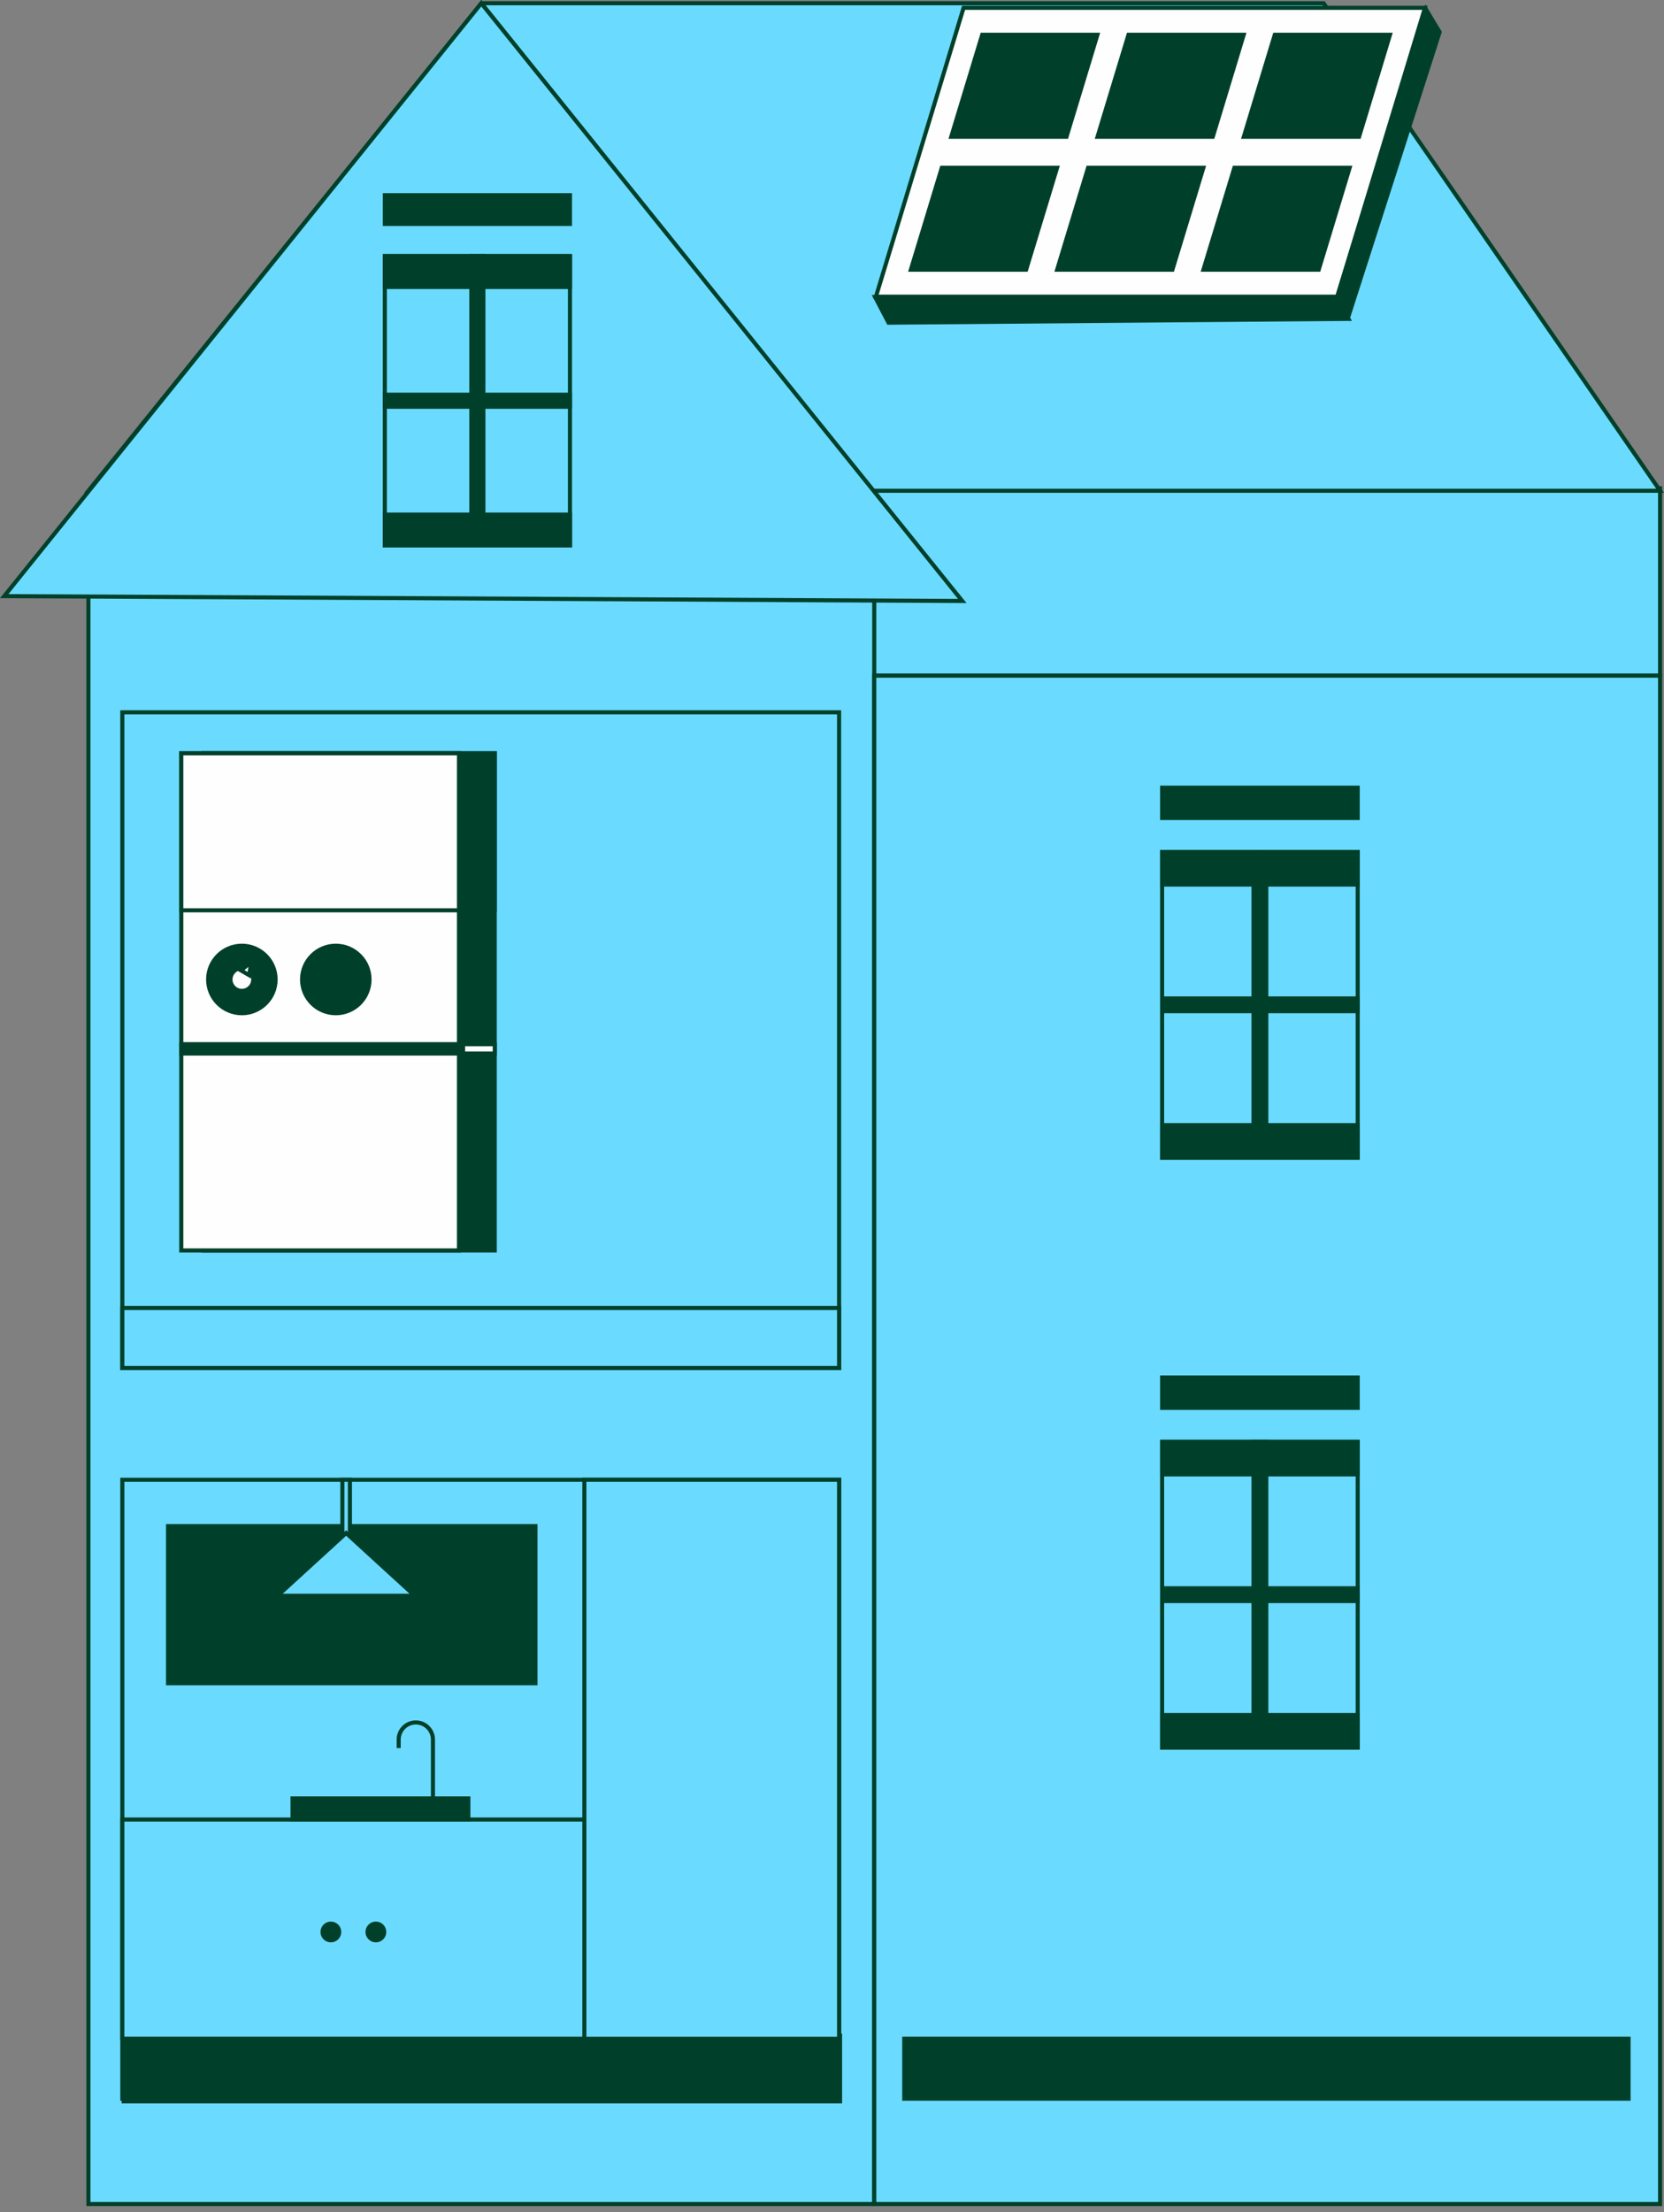 <svg width="204" height="271" viewBox="0 0 204 271" fill="none" xmlns="http://www.w3.org/2000/svg">
<rect x="0" y="0" width="204" height="271" fill="#808080" stroke="none"/>
<path d="M203.52 59.829H59.006V82.775H203.52V59.829Z" fill="#6BDAFF" stroke="#00402A" stroke-width="0.5" stroke-miterlimit="10"/>
<path d="M162.27 0.399H59.043L10.84 60.122H203.52L162.27 0.399Z" fill="#6BDAFF" stroke="#00402A" stroke-width="0.5" stroke-miterlimit="10"/>
<path d="M107.18 60.327H10.84V270.017H107.18V60.327Z" fill="#6BDAFF" stroke="#00402A" stroke-width="0.5" stroke-miterlimit="10"/>
<path d="M203.52 82.775H107.18V270.017H203.52V82.775Z" fill="#6BDAFF" stroke="#00402A" stroke-width="0.5" stroke-miterlimit="10"/>
<path d="M10.84 60.327H107.18L59.006 0.399L10.84 60.327Z" fill="#6BDAFF" stroke="#00402A" stroke-width="0.5" stroke-miterlimit="10"/>
<path d="M117.968 73.626L59.006 0.399L0.52 73.033L117.968 73.626Z" fill="#6BDAFF" stroke="#00402A" stroke-width="0.5" stroke-miterlimit="10"/>
<path d="M102.869 87.268H14.997V167.595H102.869V87.268Z" fill="#6BDAFF" stroke="#00402A" stroke-width="0.5" stroke-miterlimit="10"/>
<path d="M102.876 181.289H14.997V257.121H102.876V181.289Z" fill="#6BDAFF" stroke="#00402A" stroke-width="0.5" stroke-miterlimit="10"/>
<path d="M102.986 249.392H15.158V257.443H102.986V249.392Z" fill="#00402A" stroke="#00402A" stroke-width="0.5" stroke-miterlimit="10"/>
<path d="M166.449 104.38H142.472V141.832H166.449V104.38Z" fill="#6BDAFF" stroke="#00402A" stroke-width="0.5" stroke-miterlimit="10"/>
<path d="M155.244 104.38H153.677V140.873H155.244V104.38Z" fill="#00402A" stroke="#00402A" stroke-width="0.5" stroke-miterlimit="10"/>
<path d="M166.457 123.885V122.319H142.479V123.885H166.457Z" fill="#00402A" stroke="#00402A" stroke-width="0.5" stroke-miterlimit="10"/>
<path d="M166.449 104.38H142.472V108.369H166.449V104.38Z" fill="#00402A" stroke="#00402A" stroke-width="0.5" stroke-miterlimit="10"/>
<path d="M166.449 96.498H142.472V100.216H166.449V96.498Z" fill="#00402A" stroke="#00402A" stroke-width="0.5" stroke-miterlimit="10"/>
<path d="M166.449 137.843H142.472V141.832H166.449V137.843Z" fill="#00402A" stroke="#00402A" stroke-width="0.5" stroke-miterlimit="10"/>
<path d="M166.449 176.641H142.472V214.092H166.449V176.641Z" fill="#6BDAFF" stroke="#00402A" stroke-width="0.5" stroke-miterlimit="10"/>
<path d="M155.244 176.641H153.677V213.133H155.244V176.641Z" fill="#00402A" stroke="#00402A" stroke-width="0.5" stroke-miterlimit="10"/>
<path d="M166.457 196.146V194.58H142.479V196.146H166.457Z" fill="#00402A" stroke="#00402A" stroke-width="0.5" stroke-miterlimit="10"/>
<path d="M166.449 176.641H142.472V180.63H166.449V176.641Z" fill="#00402A" stroke="#00402A" stroke-width="0.5" stroke-miterlimit="10"/>
<path d="M166.449 168.758H142.472V172.476H166.449V168.758Z" fill="#00402A" stroke="#00402A" stroke-width="0.5" stroke-miterlimit="10"/>
<path d="M166.449 210.104H142.472V214.092H166.449V210.104Z" fill="#00402A" stroke="#00402A" stroke-width="0.5" stroke-miterlimit="10"/>
<path d="M69.875 31.38H47.179V66.826H69.875V31.38Z" fill="#6BDAFF" stroke="#00402A" stroke-width="0.5" stroke-miterlimit="10"/>
<path d="M59.262 31.38H57.784V65.912H59.262V31.38Z" fill="#00402A" stroke="#00402A" stroke-width="0.5" stroke-miterlimit="10"/>
<path d="M69.868 49.832V48.353H47.171V49.832H69.868Z" fill="#00402A" stroke="#00402A" stroke-width="0.5" stroke-miterlimit="10"/>
<path d="M69.875 31.38H47.179V35.157H69.875V31.38Z" fill="#00402A" stroke="#00402A" stroke-width="0.5" stroke-miterlimit="10"/>
<path d="M69.875 23.915H47.179V27.436H69.875V23.915Z" fill="#00402A" stroke="#00402A" stroke-width="0.5" stroke-miterlimit="10"/>
<path d="M69.875 63.042H47.179V66.819H69.875V63.042Z" fill="#00402A" stroke="#00402A" stroke-width="0.5" stroke-miterlimit="10"/>
<path d="M102.869 160.239H14.997V167.595H102.869V160.239Z" fill="#6BDAFF" stroke="#00402A" stroke-width="0.5" stroke-miterlimit="10"/>
<path d="M199.655 249.758H110.861V257.114H199.655V249.758Z" fill="#00402A" stroke="#00402A" stroke-width="0.5" stroke-miterlimit="10"/>
<path d="M14.997 249.758H102.869" stroke="#00402A" stroke-width="0.5" stroke-miterlimit="10"/>
<path d="M65.644 186.968H20.603V206.217H65.644V186.968Z" fill="#00402A" stroke="#00402A" stroke-width="0.5" stroke-miterlimit="10"/>
<path d="M102.869 181.289H71.639V249.765H102.869V181.289Z" fill="#6BDAFF" stroke="#00402A" stroke-width="0.5" stroke-miterlimit="10"/>
<path d="M42.897 181.289H41.975V192.648H42.897V181.289Z" fill="#6BDAFF" stroke="#00402A" stroke-width="0.5" stroke-miterlimit="10"/>
<path d="M34.019 195.495H50.846L42.436 187.81L34.019 195.495Z" fill="#6BDAFF" stroke="#00402A" stroke-width="0.5" stroke-miterlimit="10"/>
<path d="M71.639 222.912H14.997V249.758H71.639V222.912Z" fill="#6BDAFF" stroke="#00402A" stroke-width="0.5" stroke-miterlimit="10"/>
<path d="M41.587 236.686C41.587 237.257 41.126 237.711 40.562 237.711C39.999 237.711 39.538 237.25 39.538 236.686C39.538 236.123 39.999 235.661 40.562 235.661C41.126 235.661 41.587 236.123 41.587 236.686Z" fill="#00402A" stroke="#00402A" stroke-width="0.5" stroke-miterlimit="10"/>
<path d="M47.105 236.686C47.105 237.257 46.644 237.711 46.081 237.711C45.517 237.711 45.056 237.25 45.056 236.686C45.056 236.123 45.517 235.661 46.081 235.661C46.644 235.661 47.105 236.123 47.105 236.686Z" fill="#00402A" stroke="#00402A" stroke-width="0.5" stroke-miterlimit="10"/>
<path d="M57.418 220.328H35.863V222.904H57.418V220.328Z" fill="#00402A" stroke="#00402A" stroke-width="0.5" stroke-miterlimit="10"/>
<path d="M53.078 220.328V213.119C53.078 211.955 52.134 211.018 50.977 211.018C49.814 211.018 48.877 211.963 48.877 213.119V214.158" fill="#6BDAFF"/>
<path d="M53.078 220.328V213.119C53.078 211.955 52.134 211.018 50.977 211.018C49.814 211.018 48.877 211.963 48.877 213.119V214.158" stroke="#00402A" stroke-width="0.5" stroke-miterlimit="10"/>
<path d="M174.698 0.956L163.942 36.349H107.384L118.133 0.956H174.698Z" fill="#FFFEFF" stroke="#00402A" stroke-width="0.5"/>
<path d="M134.54 4.261L130.75 16.753H116.619L120.415 4.261H134.54Z" fill="#00402A" stroke="#00402A" stroke-width="0.5"/>
<path d="M129.595 20.551L125.799 33.044H111.667L115.463 20.551H129.595Z" fill="#00402A" stroke="#00402A" stroke-width="0.5"/>
<path d="M152.474 4.26L148.685 16.753H134.553L138.349 4.26H152.474Z" fill="#00402A" stroke="#00402A" stroke-width="0.5"/>
<path d="M147.529 20.551L143.733 33.044H129.601L133.397 20.551H147.529Z" fill="#00402A" stroke="#00402A" stroke-width="0.5"/>
<path d="M170.408 4.261L166.619 16.753H152.487L156.283 4.261H170.408Z" fill="#00402A" stroke="#00402A" stroke-width="0.5"/>
<path d="M165.462 20.551L161.667 33.044H147.535L151.331 20.551H165.462Z" fill="#00402A" stroke="#00402A" stroke-width="0.5"/>
<path d="M163.671 36.389L165.306 39.065L108.929 39.533L107.283 36.389H163.671Z" fill="#00402A" stroke="#00402A" stroke-width="0.5"/>
<path d="M176.494 3.925L165.323 38.723L163.907 36.456L174.814 1.137L176.494 3.925Z" fill="#00402A" stroke="#00402A" stroke-width="0.5"/>
<rect x="24.966" y="92.283" width="35.688" height="60.91" fill="#00402A" stroke="#00402A" stroke-width="0.5"/>
<rect x="24.966" y="92.283" width="35.688" height="19.239" fill="#00402A" stroke="#00402A" stroke-width="0.5"/>
<path d="M56.268 92.283V153.193H22.225V92.283H56.268Z" fill="#FFFEFF" stroke="#00402A" stroke-width="0.5"/>
<rect x="22.225" y="92.283" width="34.043" height="19.239" fill="#FFFEFF" stroke="#00402A" stroke-width="0.5"/>
<rect x="22.225" y="127.923" width="34.043" height="1.145" fill="#00402A" stroke="#00402A" stroke-width="0.5"/>
<rect x="56.769" y="127.923" width="3.886" height="1.145" fill="#FFFEFF" stroke="#00402A" stroke-width="0.5"/>
<circle cx="29.651" cy="119.997" r="4.136" fill="#00402A" stroke="#00402A" stroke-width="0.5"/>
<circle cx="29.651" cy="119.997" r="1.395" fill="#FFFEFF" stroke="#00402A" stroke-width="0.5"/>
<circle cx="41.166" cy="119.997" r="4.136" fill="#00402A" stroke="#00402A" stroke-width="0.5"/>
<path d="M30.548 119.469L29.533 118.883L30.802 117.857L30.548 119.469Z" fill="#FFFEFF" stroke="#00402A" stroke-width="0.5"/>
</svg>
